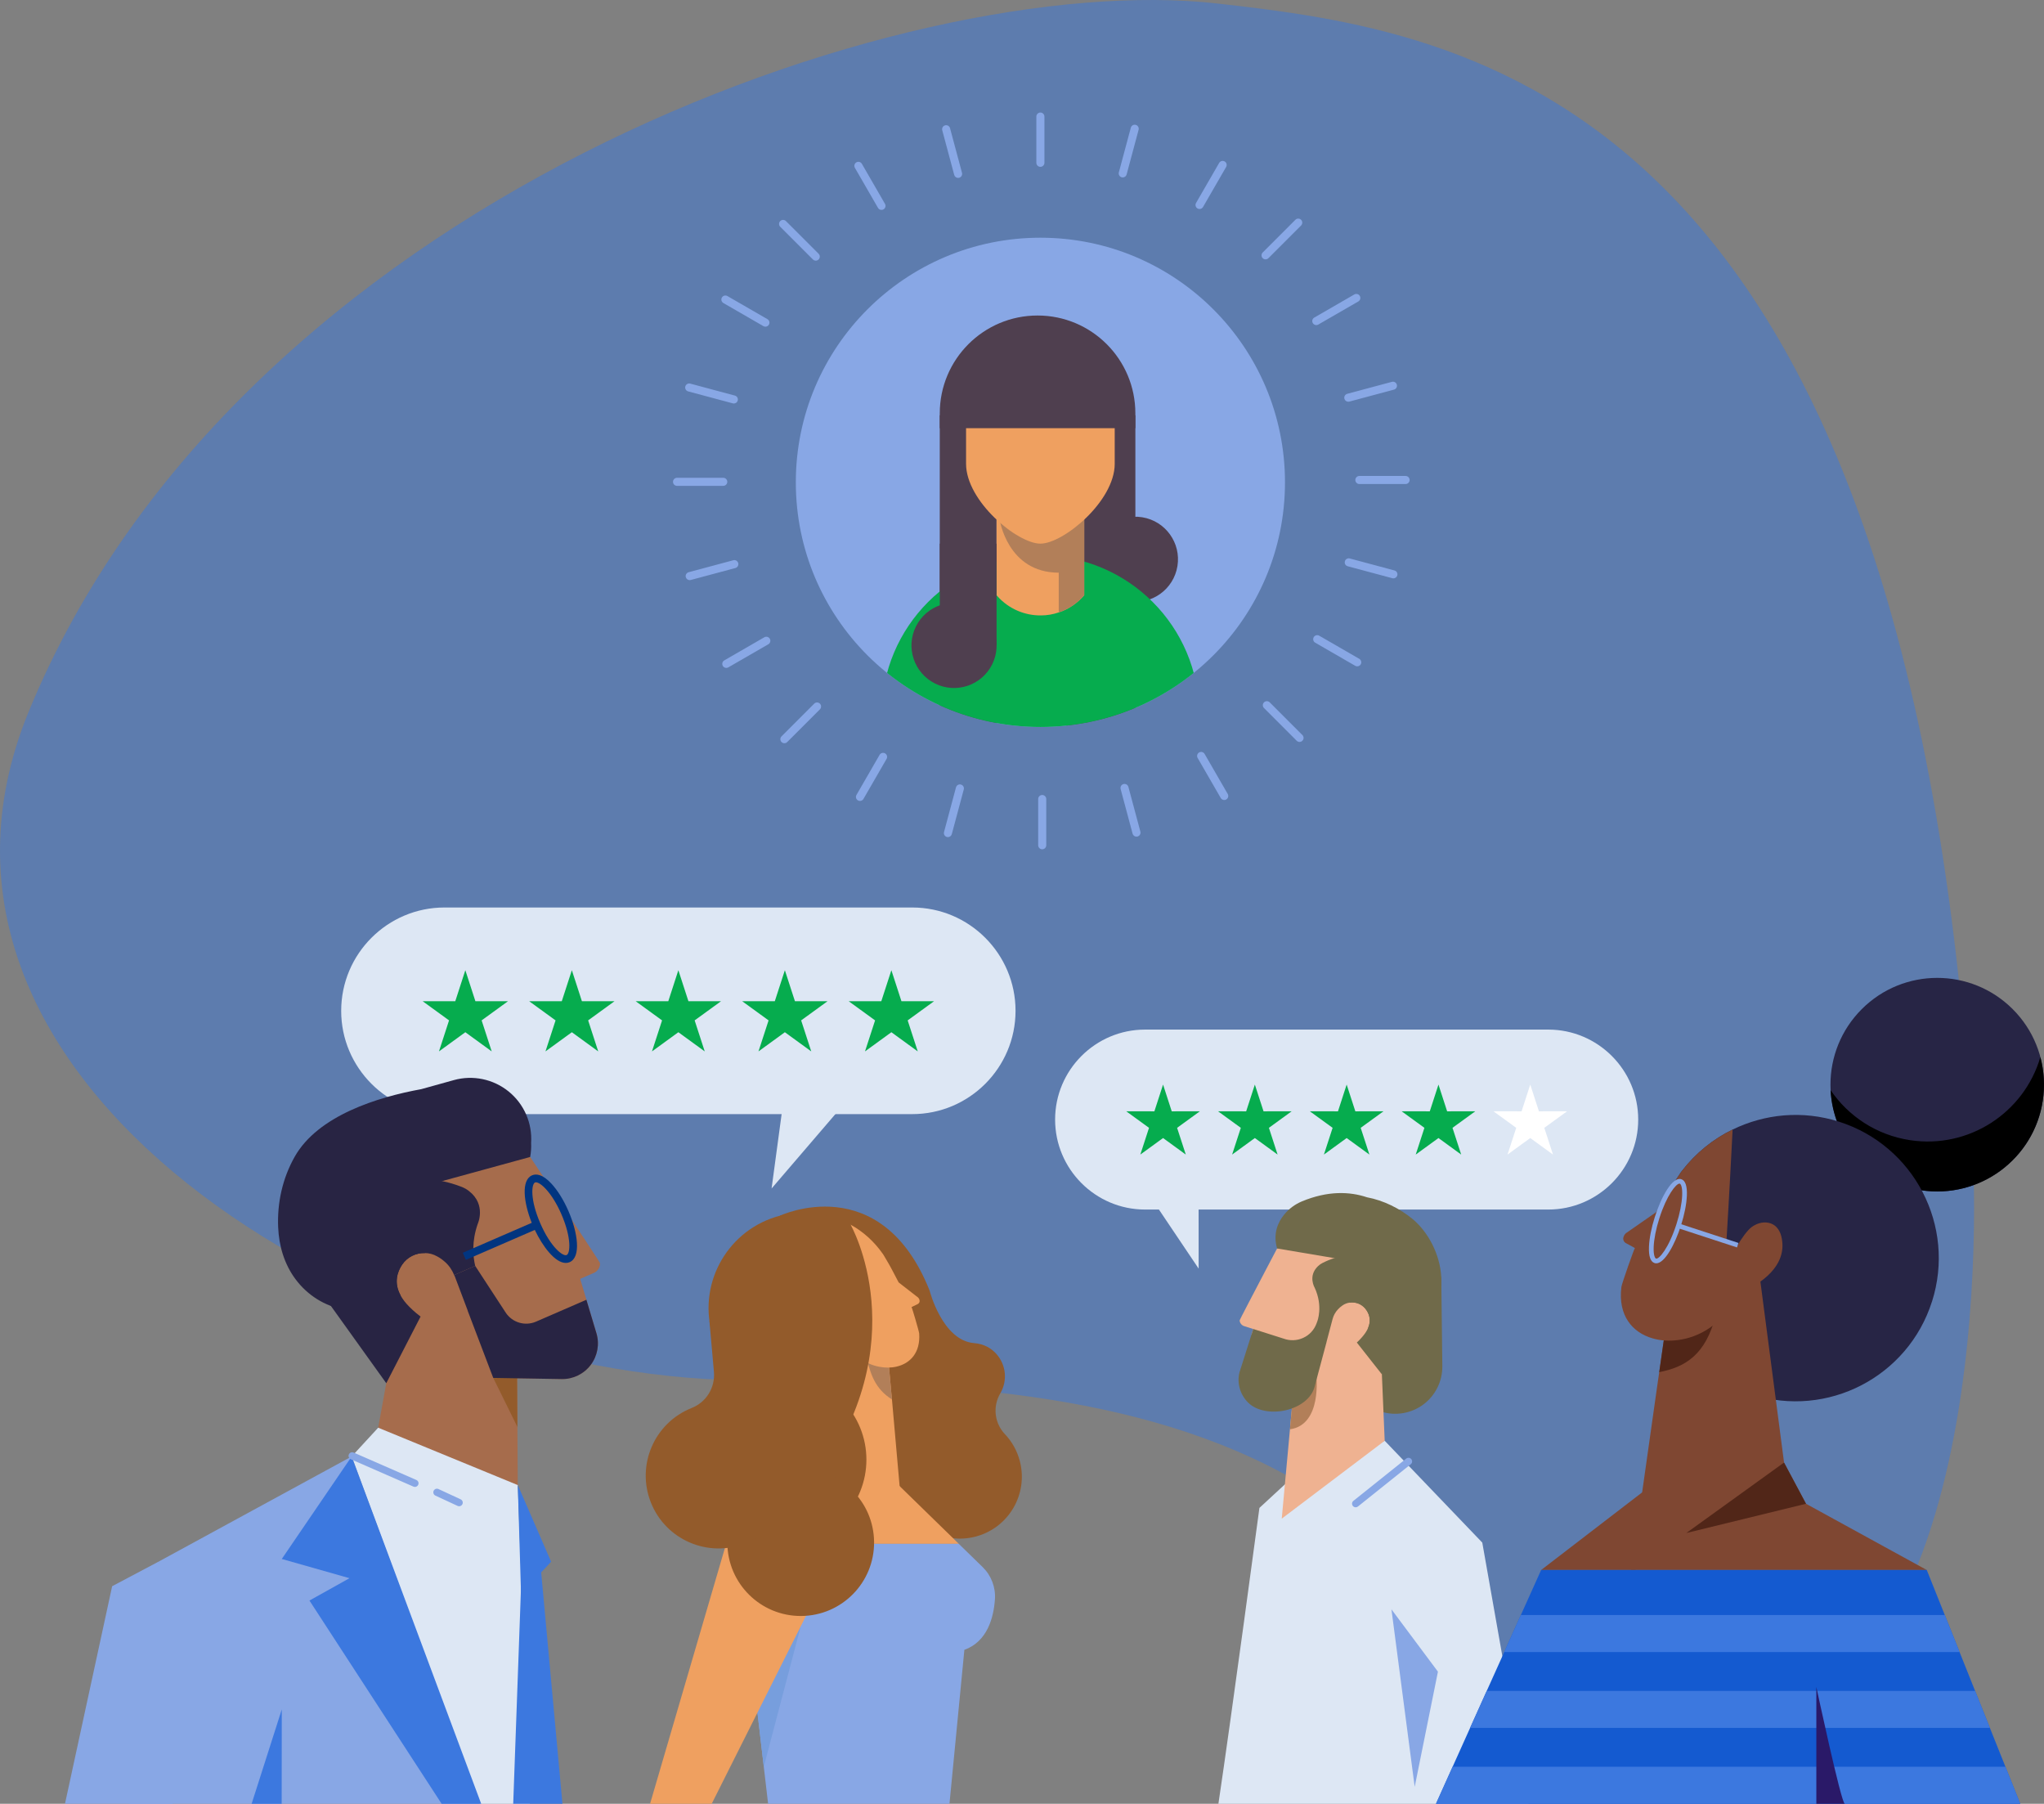 <?xml version="1.0" encoding="UTF-8"?><svg id="Layer_2" xmlns="http://www.w3.org/2000/svg" xmlns:xlink="http://www.w3.org/1999/xlink" viewBox="0 0 1778.06 1568.76" aria-labelledby="feedback"><rect x="0" y="0" width="1778.06" height="1568.76" fill="#808080" stroke="none"/><title id="feedback">Feedback graphic</title><defs><style>.cls-1{fill:none;}.cls-2{clip-path:url(#clippath);}.cls-3{fill:#013580;}.cls-4{fill:#efa060;}.cls-5{fill:#efb291;}.cls-6{fill:#fff;}.cls-7{fill:#7f4732;}.cls-8{fill:#935b2b;}.cls-9{fill:#b27f59;}.cls-10{fill:#a66c4c;}.cls-11{fill:#dde7f4;}.cls-12{fill:#145ad0;}.cls-13{fill:#06ac4e;}.cls-14{fill:#88a7e5;}.cls-15{fill:#706a4a;}.cls-16{fill:#2a1968;}.cls-17{fill:#3c78df;}.cls-18{fill:#272545;}.cls-19{fill:#779edd;}.cls-20{fill:#512618;}.cls-21{fill:#282443;}.cls-22{fill:#4f3f4f;}.cls-23{fill:#3b78dd;opacity:.5;}</style><clipPath id="clippath"><circle class="cls-1" cx="905.04" cy="419.5" r="212.76"/></clipPath></defs><g id="Layer_1-2"><path class="cls-23" d="M1117.96,1282.39c-145.35-78.97-328.32-79.61-474.56-81.93-323.22-5.12-751.36-257.09-618.59-581.18C206.99,174.58,786.93-27.95,1059.29,3.09c214.29,24.42,603.42,73.7,656.59,995.18,5.92,102.64,4.08,544.47-265.09,520.74-183.01-16.13-233.95-182.9-332.82-236.62Z"/><g><g><path class="cls-11" d="M917.83,973.7c0-43.15,35.11-78.26,78.26-78.26h350.72c43.15,0,78.26,35.11,78.26,78.26,0,43.15-35.11,78.26-78.26,78.26h-350.72c-43.15,0-78.26-35.11-78.26-78.26Z"/><g><polygon class="cls-6" points="1331.16 943.27 1323.61 966.53 1299.16 966.52 1318.95 980.89 1311.38 1004.14 1331.16 989.76 1350.94 1004.14 1343.38 980.89 1363.16 966.52 1338.71 966.53 1331.16 943.27"/><polygon class="cls-13" points="1251.31 943.27 1243.76 966.53 1219.3 966.52 1239.09 980.89 1231.53 1004.14 1251.31 989.76 1271.08 1004.14 1263.52 980.89 1283.31 966.52 1258.85 966.53 1251.31 943.27"/><polygon class="cls-13" points="1171.45 943.27 1163.9 966.53 1139.45 966.52 1159.23 980.89 1151.67 1004.14 1171.45 989.76 1191.23 1004.14 1183.66 980.89 1203.45 966.52 1179 966.53 1171.45 943.27"/><polygon class="cls-13" points="1091.59 943.27 1084.04 966.53 1059.59 966.52 1079.38 980.89 1071.81 1004.14 1091.59 989.76 1111.37 1004.14 1103.81 980.89 1123.59 966.52 1099.14 966.53 1091.59 943.27"/><polygon class="cls-13" points="1011.74 943.27 1004.19 966.53 979.73 966.52 999.52 980.89 991.96 1004.14 1011.74 989.76 1031.51 1004.14 1023.95 980.89 1043.74 966.52 1019.28 966.53 1011.74 943.27"/></g></g><polygon class="cls-11" points="1005.79 1048.46 1042.7 1103.34 1042.65 1048.43 1005.79 1048.46"/></g><g><path class="cls-11" d="M1329.59,1568.76h-269.7c11.38-76.14,35.67-257.32,35.67-257.32l23.88-22.05,85.1-36.35,84.89,88.58,40.16,227.15Z"/><polygon class="cls-14" points="1210.41 1399.66 1250.85 1453.87 1230.63 1554.04 1210.41 1399.66"/><g><path class="cls-15" d="M1253.74,1110.36l.93,77.78c.16,13.15-6.01,25.57-16.57,33.4-10.57,7.83-24.25,10.11-36.78,6.12l-35.04-11.13,87.46-106.17Z"/><polygon class="cls-5" points="1204.54 1253.05 1114.98 1320.79 1122.12 1243.07 1124.89 1212.98 1127.88 1180.43 1160.71 1094.2 1204.2 1135.61 1202.09 1195.28 1204.54 1253.05"/><path class="cls-9" d="M1122.12,1243.07l2.76-30.09,20.15-16.67s5.25,42.84-22.91,46.77Z"/><path class="cls-5" d="M1158.03,1075.42l-31.96,.71-15.14,9.67h0s-3.44,6.53-8.08,15.36c-.83,1.59-1.7,3.25-2.6,4.96-9.49,18.08-21.86,41.73-21.87,42.14-.04,2.22,1.75,4.4,3.82,5.06l7.98,2.54-1.54,4.84,26.01,15.52,25.07-9.08,18.82-27.27,25.66-49.37-26.18-15.09Z"/><path class="cls-15" d="M1232.93,1150.04c12.24-16.75,5.42-29.03,1.31-34.03-17.96-21.89-47.26-30.19-73.52-21.82-3.53,1.11-6.95,2.53-10.31,4.24-1.45,.75-2.72,1.62-3.86,2.73-9.02,8.57-2.95,18.72-2.95,18.72,7.58,16.32,2.26,29.44,2.26,29.44-.09,.32-.23,.55-.3,.8-.11,.38-.26,.68-.35,.99-2.07,5.57-6.22,10.06-11.63,12.48-5.35,2.44-11.44,2.68-17,.62l-26.38-8.38-6.09,19.17-5.97,18.78c-2.22,9.21,.67,19.08,7.36,25.84,15.23,15.43,53,7.68,58.2-14.09l10.18-38.06c.11-.38,.12-.65,.23-1.03l5.06-19.14c.84-3.18,2.44-6.14,4.69-8.51,1.09-1.19,2.39-2.39,3.91-3.4,1.98-1.42,4.27-2.27,6.53-2.51,4.9-.65,9.94,1.13,13.3,5.17,2.99,3.66,5.66,9.41,2.52,16.79-.9,2.2-2.3,4.47-4.3,6.91,0,0-2.15,2.74-5.51,5.88l21.78,27.65,30.85-45.24Z"/><path class="cls-15" d="M1253.74,1110.36c-1.16-19.22-11.11-38.81-25.2-50.38-11.01-9.04-25.26-16.06-39.35-18.67-15.07-5.04-34.02-5.86-56.73,3.57-5.99,2.53-11.27,6.42-15.38,11.48-5.36,6.54-9.9,16.48-6.15,29.45l49.79,8.39,19.57,3.33c-.39,.64-.87,1.12-1.26,1.76-6.4,10.69-7.77,22.88-4.74,33.6,4.91-.65,9.94,1.13,13.3,5.17,2.99,3.66,5.66,9.41,2.52,16.79,.45,.34,.9,.67,1.44,.96,9.53,5.66,20.67,6.66,30.86,3.55,9.93-2.91,18.98-9.7,24.8-19.53,5.23-8.83,7.16-19.09,6.54-29.46Z"/></g><path class="cls-14" d="M1179.29,1310.92c-.93,0-1.84-.41-2.46-1.18-1.09-1.36-.87-3.35,.49-4.43l45.95-36.76c1.36-1.09,3.35-.87,4.43,.49,1.09,1.36,.87,3.35-.49,4.43l-45.95,36.76c-.58,.47-1.28,.69-1.97,.69Z"/></g><g><g><path class="cls-11" d="M296.8,879.11c0-49.54,40.3-89.85,89.85-89.85h406.91c49.54,0,89.85,40.3,89.85,89.85,0,49.54-40.3,89.85-89.85,89.85H386.64c-49.54,0-89.85-40.3-89.85-89.85Z"/><g><polygon class="cls-13" points="775.4 843.8 766.64 870.78 738.27 870.77 761.23 887.44 752.45 914.42 775.4 897.74 798.35 914.42 789.57 887.44 812.53 870.77 784.16 870.78 775.4 843.8"/><polygon class="cls-13" points="682.75 843.8 673.99 870.78 645.62 870.77 668.58 887.44 659.8 914.42 682.75 897.74 705.7 914.42 696.92 887.44 719.88 870.77 691.51 870.78 682.75 843.8"/><polygon class="cls-13" points="590.1 843.8 581.34 870.78 552.97 870.77 575.93 887.44 567.15 914.42 590.1 897.74 613.04 914.42 604.27 887.44 627.23 870.77 598.86 870.78 590.1 843.8"/><polygon class="cls-13" points="497.45 843.8 488.69 870.78 460.32 870.77 483.28 887.44 474.5 914.42 497.45 897.74 520.39 914.42 511.62 887.44 534.57 870.77 506.2 870.78 497.45 843.8"/><polygon class="cls-13" points="404.79 843.8 396.04 870.78 367.67 870.77 390.62 887.44 381.85 914.42 404.79 897.74 427.74 914.42 418.97 887.44 441.92 870.77 413.55 870.78 404.79 843.8"/></g></g><polygon class="cls-11" points="729.93 965.18 671.2 1033.64 680.44 965.14 729.93 965.18"/></g><g><path class="cls-14" d="M905.03,145.1c-1.94,0-3.51-1.57-3.51-3.51v-40.21c0-1.94,1.57-3.51,3.51-3.51s3.51,1.57,3.51,3.51v40.21c0,1.94-1.57,3.51-3.51,3.51Z"/><g class="cls-2"><circle class="cls-14" cx="905.04" cy="419.5" r="212.76"/><g><circle class="cls-22" cx="987.65" cy="486.4" r="37.03" transform="translate(349.33 1383.38) rotate(-80.78)"/><rect class="cls-22" x="817.5" y="361.15" width="49.42" height="271.23"/><rect class="cls-22" x="927.76" y="361.15" width="59.89" height="271.23"/><path class="cls-13" d="M1043.15,677.68h-276.22v-56.48c0-76.28,61.83-138.11,138.11-138.11s138.11,61.83,138.11,138.11v56.48Z"/><path class="cls-4" d="M943.16,411.48v106.16c-5.93,6.97-13.63,12.18-22.17,14.99-4.89,1.66-10.1,2.6-15.3,2.6-14.47,.21-28.31-5.83-37.99-16.65l-.83-.94v-106.16h76.29Z"/><circle class="cls-22" cx="829.9" cy="561.29" r="37.03" transform="translate(-42.87 1053.29) rotate(-63.48)"/><rect class="cls-22" x="817.5" y="472.82" width="49.42" height="88.48"/><path class="cls-9" d="M943.16,440.31v77.33c-5.93,6.97-13.63,12.18-22.17,14.99v-34.56c-44.75,0-51.42-46.32-51.42-46.32l73.59-11.45Z"/><path class="cls-4" d="M969.69,403.36c0,32.6-44.69,69.45-64.66,69.45s-64.66-36.85-64.66-69.45v-42.21h129.31v42.21Z"/><path class="cls-22" d="M987.65,372.4h-170.15v-12.93c0-46.98,38.09-85.07,85.07-85.07s85.07,38.09,85.07,85.07v12.93Z"/></g></g><path class="cls-14" d="M833.45,154.73c-1.55,0-2.96-1.03-3.38-2.6l-10.41-38.84c-.5-1.87,.61-3.79,2.48-4.29,1.87-.5,3.79,.61,4.29,2.48l10.41,38.84c.5,1.87-.61,3.79-2.48,4.29-.3,.08-.61,.12-.91,.12Z"/><path class="cls-14" d="M766.81,182.56c-1.21,0-2.39-.63-3.04-1.75l-20.1-34.82c-.97-1.68-.39-3.82,1.28-4.79,1.68-.97,3.82-.39,4.79,1.28l20.1,34.82c.97,1.68,.39,3.82-1.28,4.79-.55,.32-1.16,.47-1.75,.47Z"/><path class="cls-14" d="M709.63,226.69c-.9,0-1.79-.34-2.48-1.03l-28.43-28.43c-1.37-1.37-1.37-3.59,0-4.96s3.59-1.37,4.96,0l28.43,28.43c1.37,1.37,1.37,3.59,0,4.96-.68,.68-1.58,1.03-2.48,1.03Z"/><path class="cls-14" d="M665.83,284.12c-.59,0-1.2-.15-1.75-.47l-34.82-20.1c-1.68-.97-2.25-3.11-1.28-4.79,.97-1.68,3.11-2.25,4.79-1.28l34.82,20.1c1.68,.97,2.25,3.11,1.28,4.79-.65,1.12-1.83,1.75-3.04,1.75Z"/><path class="cls-14" d="M638.38,350.93c-.3,0-.61-.04-.91-.12l-38.84-10.41c-1.87-.5-2.98-2.42-2.48-4.29,.5-1.87,2.42-2.98,4.29-2.48l38.84,10.41c1.87,.5,2.98,2.42,2.48,4.29-.42,1.57-1.84,2.6-3.38,2.6Z"/><path class="cls-14" d="M629.16,422.56h-40.21c-1.94,0-3.51-1.57-3.51-3.51s1.57-3.51,3.51-3.51h40.21c1.94,0,3.51,1.57,3.51,3.51s-1.57,3.51-3.51,3.51Z"/><path class="cls-14" d="M599.95,504.55c-1.55,0-2.96-1.03-3.38-2.6-.5-1.87,.61-3.79,2.48-4.29l38.84-10.41c1.87-.5,3.79,.61,4.29,2.48,.5,1.87-.61,3.79-2.48,4.29l-38.84,10.41c-.3,.08-.61,.12-.91,.12Z"/><path class="cls-14" d="M631.81,580.89c-1.21,0-2.39-.63-3.04-1.75-.97-1.68-.39-3.82,1.28-4.79l34.82-20.1c1.68-.97,3.82-.39,4.79,1.28,.97,1.68,.39,3.82-1.28,4.79l-34.82,20.1c-.55,.32-1.16,.47-1.75,.47Z"/><path class="cls-14" d="M682.33,646.39c-.9,0-1.79-.34-2.48-1.03-1.37-1.37-1.37-3.59,0-4.96l28.43-28.43c1.37-1.37,3.59-1.37,4.96,0,1.37,1.37,1.37,3.59,0,4.96l-28.43,28.43c-.68,.68-1.58,1.03-2.48,1.03Z"/><path class="cls-14" d="M748.08,696.59c-.59,0-1.2-.15-1.75-.47-1.68-.97-2.25-3.11-1.28-4.79l20.1-34.82c.97-1.68,3.11-2.25,4.79-1.28,1.68,.97,2.25,3.11,1.28,4.79l-20.1,34.82c-.65,1.12-1.83,1.75-3.04,1.75Z"/><path class="cls-14" d="M824.59,728.05c-.3,0-.61-.04-.91-.12-1.87-.5-2.98-2.42-2.48-4.29l10.41-38.84c.5-1.87,2.42-2.98,4.29-2.48,1.87,.5,2.98,2.42,2.48,4.29l-10.41,38.84c-.42,1.57-1.84,2.6-3.38,2.6Z"/><path class="cls-14" d="M906.62,738.64c-1.94,0-3.51-1.57-3.51-3.51v-40.21c0-1.94,1.57-3.51,3.51-3.51s3.51,1.57,3.51,3.51v40.21c0,1.94-1.57,3.51-3.51,3.51Z"/><path class="cls-14" d="M988.61,727.64c-1.55,0-2.96-1.03-3.38-2.6l-10.41-38.84c-.5-1.87,.61-3.79,2.48-4.29,1.86-.5,3.79,.61,4.29,2.48l10.41,38.84c.5,1.87-.61,3.79-2.48,4.29-.3,.08-.61,.12-.91,.12Z"/><path class="cls-14" d="M1064.96,695.79c-1.21,0-2.39-.63-3.04-1.75l-20.1-34.82c-.97-1.68-.39-3.82,1.28-4.79,1.68-.97,3.82-.39,4.79,1.28l20.1,34.82c.97,1.68,.39,3.82-1.28,4.79-.55,.32-1.15,.47-1.75,.47Z"/><path class="cls-14" d="M1130.46,645.27c-.9,0-1.79-.34-2.48-1.03l-28.43-28.43c-1.37-1.37-1.37-3.59,0-4.96,1.37-1.37,3.59-1.37,4.96,0l28.43,28.43c1.37,1.37,1.37,3.59,0,4.96-.69,.68-1.58,1.03-2.48,1.03Z"/><path class="cls-14" d="M1180.65,579.52c-.6,0-1.2-.15-1.75-.47l-34.82-20.1c-1.68-.97-2.25-3.11-1.28-4.79,.97-1.68,3.11-2.25,4.79-1.28l34.82,20.1c1.68,.97,2.25,3.11,1.28,4.79-.65,1.12-1.83,1.75-3.04,1.75Z"/><path class="cls-14" d="M1212.12,503.01c-.3,0-.61-.04-.91-.12l-38.84-10.41c-1.87-.5-2.98-2.42-2.48-4.29,.5-1.87,2.43-2.98,4.29-2.48l38.84,10.41c1.87,.5,2.98,2.42,2.48,4.29-.42,1.57-1.84,2.6-3.38,2.6Z"/><path class="cls-14" d="M1222.71,420.97h-40.21c-1.94,0-3.51-1.57-3.51-3.51s1.57-3.51,3.51-3.51h40.21c1.94,0,3.51,1.57,3.51,3.51s-1.57,3.51-3.51,3.51Z"/><path class="cls-14" d="M1172.87,349.39c-1.55,0-2.96-1.03-3.38-2.6-.5-1.87,.61-3.79,2.48-4.29l38.84-10.41c1.87-.5,3.79,.61,4.29,2.48,.5,1.87-.61,3.79-2.48,4.29l-38.84,10.41c-.3,.08-.61,.12-.91,.12Z"/><path class="cls-14" d="M1145.04,282.74c-1.21,0-2.39-.63-3.04-1.75-.97-1.68-.39-3.82,1.28-4.79l34.82-20.1c1.68-.97,3.82-.39,4.79,1.28,.97,1.68,.39,3.82-1.28,4.79l-34.82,20.1c-.55,.32-1.15,.47-1.75,.47Z"/><path class="cls-14" d="M1100.9,225.57c-.9,0-1.79-.34-2.48-1.03-1.37-1.37-1.37-3.59,0-4.96l28.43-28.43c1.37-1.37,3.59-1.37,4.96,0,1.37,1.37,1.37,3.59,0,4.96l-28.43,28.43c-.69,.68-1.58,1.03-2.48,1.03Z"/><path class="cls-14" d="M1043.47,181.77c-.6,0-1.2-.15-1.75-.47-1.68-.97-2.25-3.11-1.28-4.79l20.1-34.82c.97-1.68,3.11-2.25,4.79-1.28,1.68,.97,2.25,3.11,1.28,4.79l-20.1,34.82c-.65,1.12-1.83,1.75-3.04,1.75Z"/><path class="cls-14" d="M976.67,154.32c-.3,0-.61-.04-.91-.12-1.87-.5-2.98-2.42-2.48-4.29l10.41-38.84c.5-1.87,2.43-2.98,4.29-2.48,1.87,.5,2.98,2.42,2.48,4.29l-10.41,38.84c-.42,1.57-1.84,2.6-3.38,2.6Z"/></g><circle class="cls-18" cx="1685.18" cy="943.35" r="92.87" transform="translate(-173.47 1467.9) rotate(-45)"/><path d="M1661.45,991.6c-29.21-4.46-53.62-20.88-69.04-43.51,2.16,43.16,34.38,80.31,78.76,87.08,50.7,7.73,98.08-27.1,105.81-77.8,2-13.09,1.14-25.96-2.09-37.99-14.15,48.38-62.24,80.04-113.45,72.22Z"/><path class="cls-18" d="M1680.64,1131.9c-20.84,65.59-90.91,101.77-156.37,80.97-27.18-8.63-49.31-25.64-64.44-47.44-21.31-30.65-28.73-70.52-16.53-108.93,2.96-9.32,6.82-17.92,11.62-25.95,2.49-3.85,4.89-7.44,7.3-11.03,.46-.56,.75-1.03,1.21-1.58,11.85-15.2,26.8-27.31,43.75-35.55,27.92-13.61,60.73-16.95,92.51-6.86,65.46,20.8,101.81,90.78,80.97,156.37Z"/><polygon class="cls-7" points="1551.93 1271.99 1418.54 1368.13 1441.27 1207.76 1443.35 1193.37 1448.12 1160.06 1449.74 1148.37 1529.97 1104.05 1551.93 1271.99"/><path class="cls-20" d="M1492.57,1143.56c-8.78,35.36-27.2,45.5-49.22,49.81l4.78-33.31,44.44-16.5Z"/><path class="cls-7" d="M1515.13,1123.57c-3.58,1.53-6.49,4.96-8.26,8.76-9.72,19.53-28.57,30.68-47.04,33.1-7.78,1.04-15.36,.6-22.29-1.46-17.52-5-30.22-19.85-27.1-44.71,.34-2.84,11.33-33.91,11.64-33.53l.08-.26c-2.13-1.24-5.46-3.14-7.77-4.29-1.92-1.03-2.76-3.26-2.15-5.18l.16-.51c.53-1.66,1.82-3.07,3.17-3.77l25.07-17.46,7.86-13.24c2.11-3.54,4.22-7.09,6.42-10.46,2.49-3.85,4.89-7.44,7.3-11.03,.46-.56,.75-1.03,1.21-1.58,11.85-15.2,26.8-27.31,43.75-35.55-2.67,53.52-5.29,95.81-5.29,95.81l9.51,4.99c3.51-6.19,8.7-13.25,12.22-15.92,5.32-3.93,11.61-5.16,16.89-3.2,5.28,1.96,8.35,6.87,9.46,13.12,4.53,23.77-18.12,39.34-34.83,46.39Z"/><path class="cls-14" d="M1440.76,1098.73c-.49,0-.97-.07-1.44-.22-3.58-1.14-5.23-5.94-4.89-14.27,.3-7.27,2.1-16.44,5.09-25.83,5.76-18.13,15.51-35.24,22.99-32.86,3.58,1.14,5.23,5.94,4.89,14.27-.3,7.27-2.1,16.44-5.09,25.83h0c-5.4,16.99-14.3,33.08-21.55,33.08Zm20.19-69.32c-2.87,0-11.08,9.95-17.52,30.24-2.88,9.05-4.62,17.85-4.9,24.76-.3,7.46,1.2,9.93,2.04,10.2,2.52,.81,11.14-9.12,17.84-30.2,2.88-9.05,4.62-17.85,4.9-24.76,.3-7.46-1.2-9.93-2.04-10.2-.09-.03-.2-.04-.31-.04Z"/><rect class="cls-14" x="1483.72" y="1047.29" width="4.1" height="54.54" transform="translate(2.74 2152.89) rotate(-71.9)"/><polygon class="cls-7" points="1515.77 1111.57 1486.82 1218.31 1537.87 1218.31 1515.77 1111.57"/><polygon class="cls-7" points="1676.08 1365.44 1571.04 1307.84 1551.92 1272 1433.25 1294.29 1340.63 1365.44 1676.08 1365.44"/><polygon class="cls-12" points="1757.39 1568.76 1249.14 1568.76 1263.62 1536.57 1278.82 1502.79 1293.3 1470.6 1308.53 1436.8 1322.98 1404.63 1340.63 1365.43 1676.08 1365.43 1691.77 1404.63 1704.61 1436.8 1718.13 1470.6 1731 1502.79 1744.52 1536.57 1757.39 1568.76"/><g><polygon class="cls-17" points="1704.61 1436.8 1308.53 1436.8 1322.98 1404.63 1691.77 1404.63 1704.61 1436.8"/><polygon class="cls-17" points="1731 1502.79 1278.82 1502.79 1293.3 1470.6 1718.13 1470.6 1731 1502.79"/><polygon class="cls-17" points="1757.39 1568.76 1249.14 1568.76 1263.62 1536.57 1744.52 1536.57 1757.39 1568.76"/></g><polygon class="cls-20" points="1551.92 1272 1466.91 1333.28 1571.04 1307.84 1551.92 1272"/><polygon class="cls-10" points="450.09 1241.04 450.41 1291.59 429.81 1443.49 328.99 1241.69 336.01 1203.01 336.68 1026.05 456.58 1026.05 449.72 1185.46 449.78 1193.34 450.09 1241.04"/><g><polygon class="cls-14" points="417.13 1568.76 112.51 1568.76 138.37 1358.83 138.5 1357.87 305.91 1266.72 417.13 1568.76"/><polygon class="cls-11" points="460.92 1568.76 417.19 1568.76 305.91 1266.72 328.99 1241.69 450.41 1291.59 453.69 1377.99 460.92 1568.76"/></g><polygon class="cls-17" points="418.58 1568.76 384.16 1568.76 269.19 1392.01 304.02 1372.57 245.12 1355.85 305.91 1266.72 418.58 1568.76"/><polygon class="cls-17" points="450.42 1291.57 479.42 1358.27 453.25 1386.33 450.42 1291.57"/><polygon class="cls-17" points="489.27 1568.76 446.44 1568.76 453.29 1378.83 453.69 1377.99 468.83 1346.39 489.27 1568.76"/><polygon class="cls-14" points="150.22 1568.76 56.53 1568.76 97.56 1379.54 138.5 1357.87 138.56 1358.73 150.22 1568.76"/><path class="cls-10" d="M407.08,1140.57l22,57.81,59.58,1.01c9.87,.18,19.23-4.39,25.19-12.26,5.96-7.87,7.83-18.11,5-27.58l-8.73-29.14-5.43-18.19,12.07-5.24c3.12-1.35,5.59-5.04,5.15-8.5-.06-.65-23.18-35.6-40.88-62.33-1.69-2.52-3.32-4.99-4.86-7.32-8.68-13.07-14.97-22.61-14.97-22.61l-75.35-8.75-38.48,27.74,47.99,72.99,6.57,7.7-6.87,2.98c.15,.35,.39,.64,.52,1.01l10.98,29.09c.22,.58,.29,1,.51,1.57Z"/><path class="cls-21" d="M273.33,1073.05c24.55-37.06,68.99-54.71,111.34-45.84,5.7,1.17,11.26,2.84,16.78,4.97,2.38,.94,4.51,2.09,6.46,3.64,15.45,11.95,7.61,28.77,7.61,28.77-5.28,15.27-4.1,28.07-2.15,36.37l-18.29,7.94c-1.84-4.41-4.55-8.44-8.15-11.53-1.9-1.69-4.12-3.36-6.65-4.68-3.32-1.9-7.04-2.86-10.61-2.88-7.76-.23-15.34,3.35-19.94,10.2-4.09,6.19-7.32,15.61-1.25,26.63,1.76,3.3,4.31,6.62,7.82,10.11,0,0,3.8,3.93,9.55,8.31l-29.83,57.95-55.19-77.01c-21.8-24.2-13.11-44.47-7.49-52.94Z"/><path class="cls-3" d="M494.5,1053.3c-4.17-9.6-9.44-18.09-14.85-23.9-7.95-8.55-13.57-8.63-16.87-7.18-9.51,4.13-7.37,23.36-.23,41.29l-59.96,26.04,2.68,6.17,59.96-26.04c6.81,14.36,17.63,28.71,26.96,28.71,1.17,0,2.3-.23,3.37-.69,10.07-4.38,7.09-25.65-1.06-44.4Zm-1.62,38.23c-3.22,1.36-13.89-6.89-22.88-27.59-9-20.73-7.74-34.16-4.55-35.55,1.06-.47,4.23,.18,9.27,5.59,4.9,5.27,9.74,13.08,13.61,22,9,20.72,7.74,34.16,4.55,35.55Z"/><path class="cls-21" d="M241.96,1067.35c-.9-21.37,3.82-42.58,14.33-61.23,20.25-35.94,72.35-52.01,110.18-58.87l28.33-7.88c16.59-4.61,34.39-.89,47.75,9.98,13.36,10.87,20.61,27.55,19.46,44.73,.19,3.8-.03,7.84-.81,12.14l-76.53,20.97-30.03,8.34c.71,.94,1.53,1.61,2.24,2.55,11.71,15.67,15.79,34.5,12.78,51.72-7.77-.23-15.34,3.35-19.94,10.2-4.09,6.19-7.33,15.61-1.25,26.63-.65,.6-1.31,1.19-2.09,1.73-13.98,10.37-31.22,13.7-47.63,10.48-15.97-2.96-31.2-12.1-41.85-26.53-9.58-12.96-14.24-28.68-14.93-44.97Z"/><polygon class="cls-17" points="245.12 1486.7 245.03 1568.76 218.89 1568.76 245.12 1486.7"/><path class="cls-14" d="M399.4,1310c-.44,0-.9-.09-1.33-.29l-19.3-8.96c-1.58-.73-2.27-2.61-1.53-4.19,.73-1.58,2.61-2.26,4.19-1.53l19.3,8.96c1.58,.73,2.27,2.61,1.53,4.19-.53,1.15-1.67,1.83-2.86,1.83Z"/><path class="cls-14" d="M360.93,1293.19c-.42,0-.85-.08-1.26-.26l-54.57-23.85c-1.6-.7-2.33-2.56-1.63-4.15,.7-1.6,2.56-2.32,4.15-1.63l54.57,23.85c1.6,.7,2.33,2.56,1.63,4.15-.52,1.18-1.68,1.89-2.89,1.89Z"/><polygon class="cls-8" points="450.09 1241.04 429.07 1198.39 449.78 1193.34 450.09 1241.04"/><path class="cls-21" d="M429.07,1198.38l59.58,1.01c9.87,.18,19.23-4.39,25.19-12.26,5.96-7.87,7.83-18.11,5-27.58l-8.73-29.14-43.82,19.03c-9.57,4.16-20.74,.81-26.44-7.93l-26.5-40.57-18.3,7.95c.15,.35,.39,.64,.52,1.01l10.98,29.09c.22,.58,.29,1,.51,1.57l22,57.81Z"/><path class="cls-16" d="M1580.02,1467.2s21.7,101.55,24.74,101.55-24.74,0-24.74,0v-101.55Z"/><g><g><path class="cls-8" d="M808.64,1122.37s11.02,43.49,38.67,45.74c8.83,.72,15.04,4.54,19.41,9.4,8.51,9.48,9.89,23.37,3.41,34.34,0,0,0,.01-.01,.02-6.71,11.39-5.06,25.82,4.04,35.42,6.05,6.37,10.61,14.32,12.99,23.42,7.51,28.78-9.74,58.19-38.52,65.7-28.78,7.51-58.19-9.74-65.7-38.52-.17-.66-.32-1.32-.46-1.97-13.95-4.49-28.09-10.35-29.78-15.41,0,0-74.2-223.21-74.2-223.21,0,0,87.71-41.32,130.14,65.07Z"/><g><polygon class="cls-4" points="769.83 1280.05 699.96 1256.54 638.83 1318.16 641.71 1342.69 834.07 1342.69 769.83 1280.05"/><path class="cls-14" d="M865.48,1390.99c-1.09,15.57-6.45,36.69-26.58,43.89l-12.96,133.89h-157.77l-9.27-79.27-17.18-146.79h192.35l20.72,20.19c7.51,7.32,11.44,17.62,10.7,28.1Z"/></g><path class="cls-8" d="M619.07,1158.67c11.59,44.44,57.03,71,101.38,59.43,18.42-4.8,33.76-15.36,44.6-29.36,15.27-19.68,21.61-45.99,14.83-72.01-1.65-6.31-3.92-12.18-6.83-17.7-1.52-2.65-3-5.13-4.48-7.6-.29-.39-.46-.71-.75-1.1-7.37-10.54-16.9-19.14-27.91-25.22-18.13-10.04-39.88-13.42-61.41-7.81-44.35,11.57-71.02,56.94-59.43,101.38Z"/><polygon class="cls-4" points="785.47 1325.27 699.96 1256.54 720.46 1145.36 772.38 1177.71 773.03 1185.55 773.03 1185.58 775.88 1217.06 775.95 1217.59 785.47 1325.27"/><path class="cls-9" d="M775.88,1217.06c-14.3-8.81-19.6-22.49-22.33-39.95l19.48,8.44v.03l2.85,31.48Z"/><path class="cls-4" d="M729.66,1158.91c2.33,1.15,4.15,3.53,5.2,6.12,5.79,13.36,17.97,21.45,30.19,23.7,5.15,.97,10.22,.94,14.91-.19,11.85-2.72,20.83-12.17,19.62-28.85-.13-1.91-6.37-22.99-6.58-22.75l-.05-.17c1.47-.75,3.75-1.9,5.33-2.59,1.32-.62,1.95-2.08,1.61-3.38l-.09-.35c-.29-1.12-1.11-2.11-1.98-2.62l-16.1-12.51-4.77-9.1c-1.28-2.44-2.56-4.87-3.91-7.2-1.52-2.65-3-5.13-4.48-7.6-.29-.39-.46-.71-.75-1.1-7.37-10.54-16.9-19.14-27.91-25.22-.09,35.76,.18,64.04,.18,64.04l-6.51,2.99c-2.12-4.25-5.34-9.13-7.59-11.04-3.41-2.8-7.56-3.85-11.15-2.73-3.59,1.12-5.81,4.28-6.76,8.41-3.85,15.69,10.7,26.85,21.59,32.14Z"/><path class="cls-1" d="M784.51,1118.69c-.15-.53-.28-1.05-.46-1.58-1.95-6.61-5.3-12.78-8.78-14.05-.09-.03-.19-.06-.28-.09-.59-.19-1.21-.22-1.83-.06-4.37,1.15-4.4,10.79-2.17,19.29,2.2,8.53,6.95,16.93,11.32,15.79,.09-.03,.19-.06,.28-.09,4.12-1.49,4.06-10.89,1.92-19.2Z"/></g><polygon class="cls-19" points="696.6 1414.35 664.42 1536.58 658.57 1486.69 696.6 1414.35"/><circle class="cls-8" cx="680.44" cy="1269.45" r="73.24" transform="translate(-698.34 852.96) rotate(-45)"/><polygon class="cls-4" points="731.72 1344.34 658.9 1489.49 619.11 1568.76 565.49 1568.76 638.83 1318.17 725.89 1342.7 731.72 1344.34"/><circle class="cls-8" cx="696.6" cy="1341.59" r="63.82" transform="translate(-9.64 5.05) rotate(-.41)"/><path class="cls-8" d="M566.19,1306.72c-12.89-32.5,3.01-69.3,35.51-82.19,0,0,0,0,0,0,12.7-5.04,20.55-17.79,19.34-31.4l-3.91-44.18c27.09-36.08,25.4-62.59,25.4-62.59l97.37-21.26s58.95,102.69-31.44,224.09c0,0-8.27,9.07-16.41,24.81l-8.24-7.15c-6.23,15.6-18.6,28.7-35.44,35.38-32.5,12.89-69.3-3.01-82.19-35.51Z"/></g></g></svg>